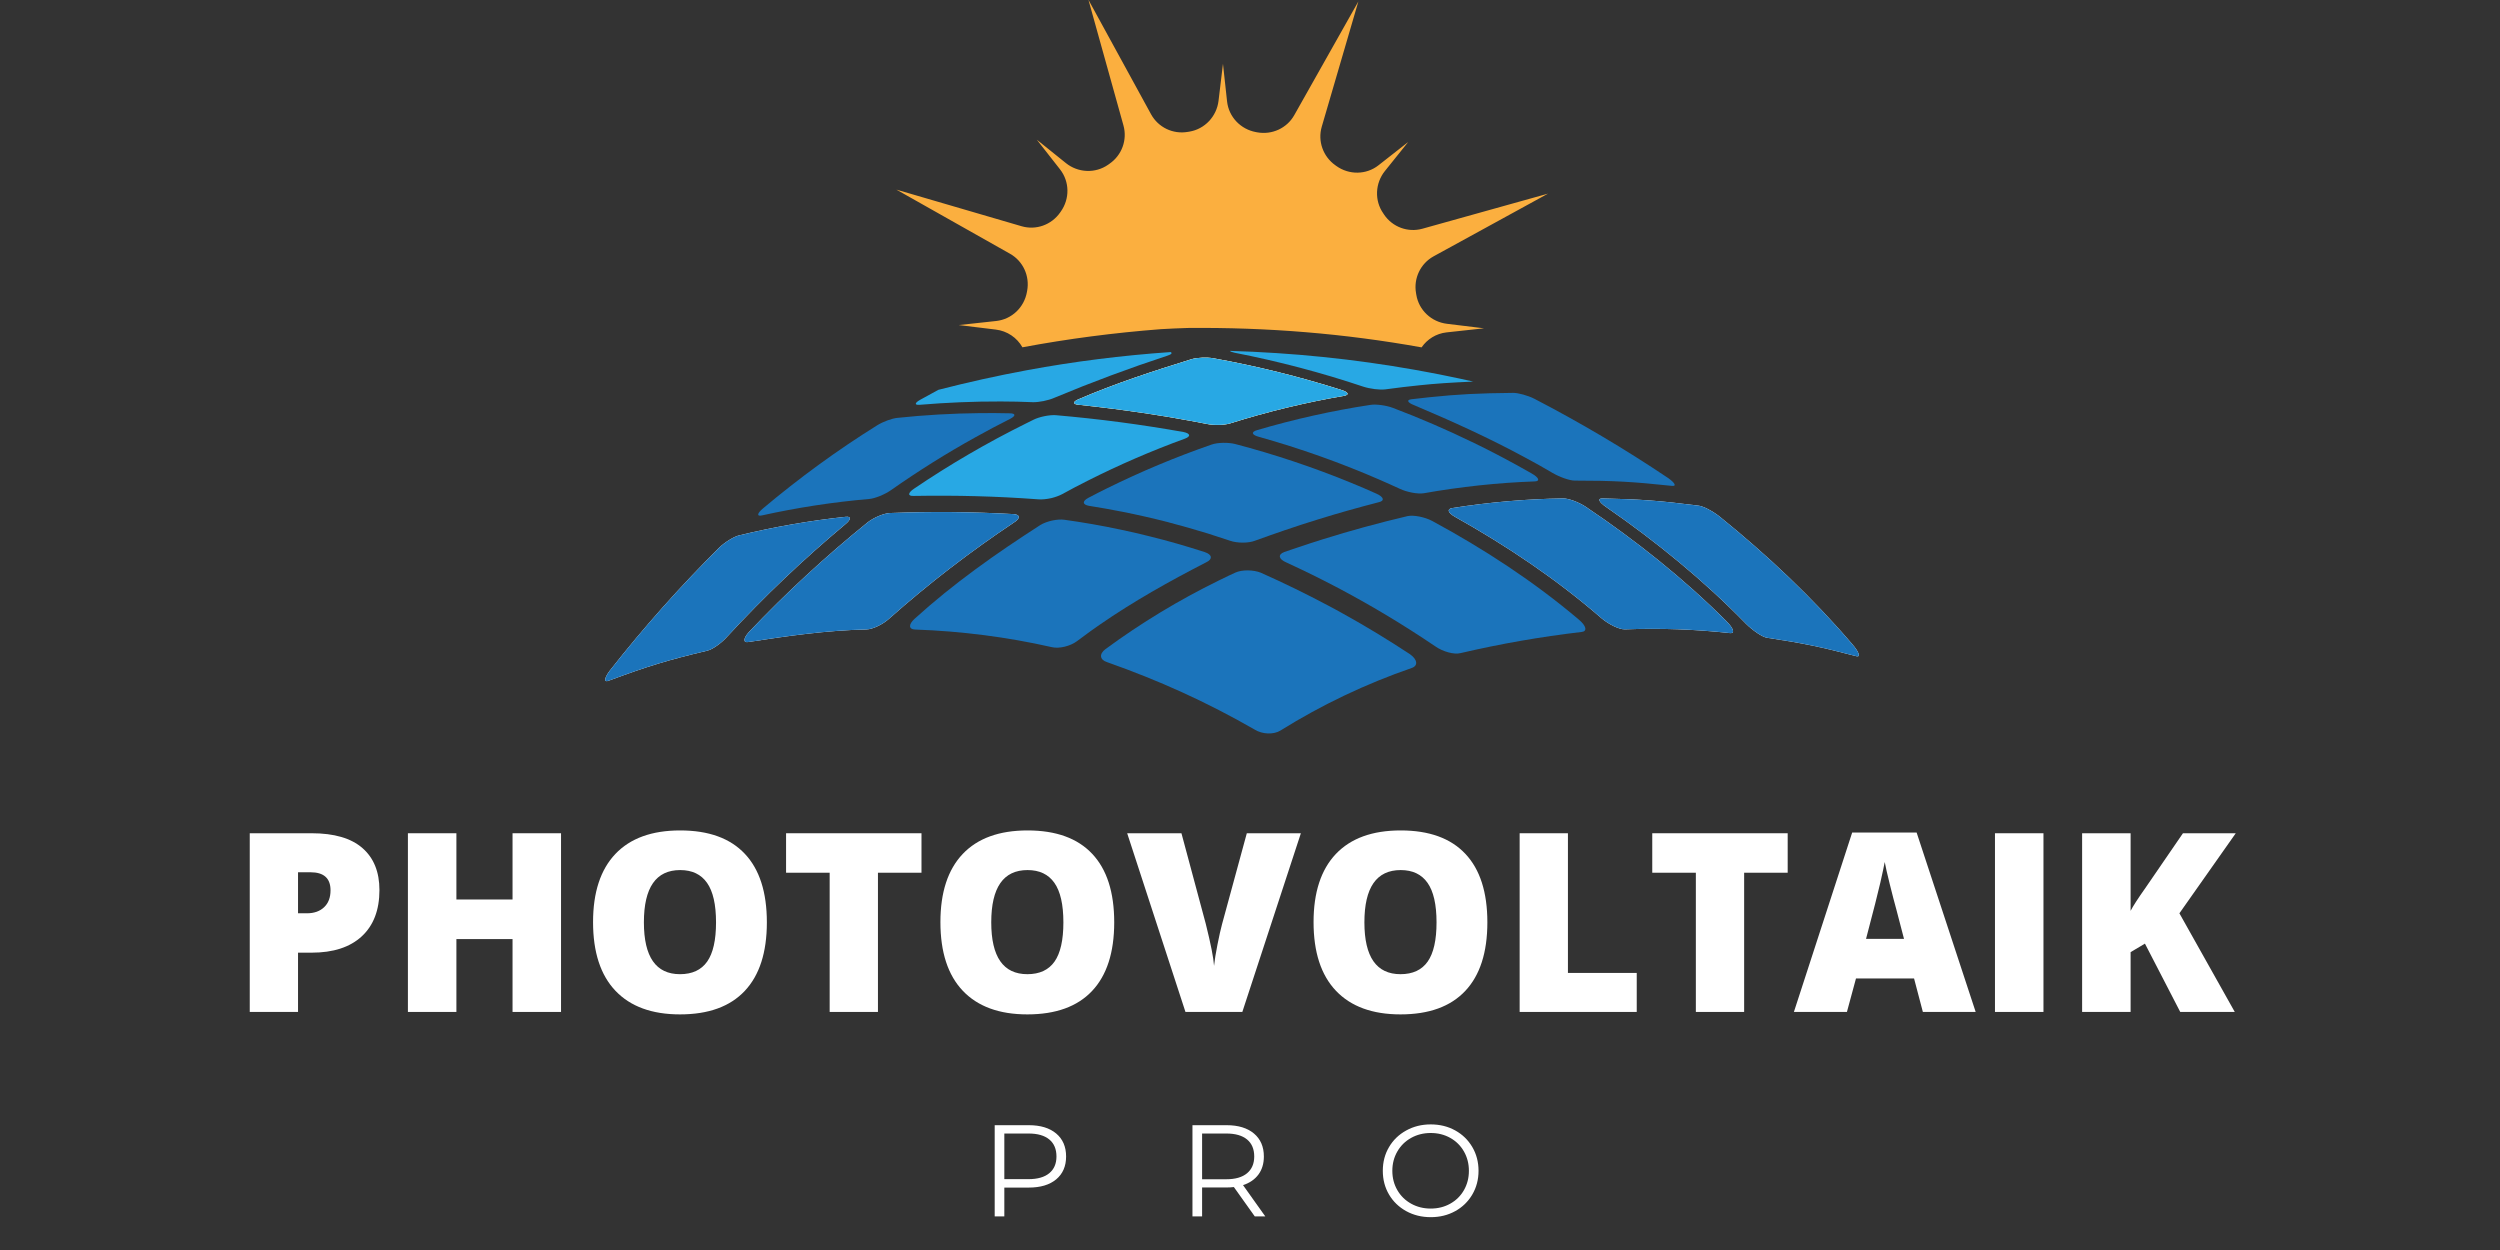 <svg xmlns="http://www.w3.org/2000/svg" xmlns:xlink="http://www.w3.org/1999/xlink" width="1000" zoomAndPan="magnify" viewBox="0 0 750 375" height="500" preserveAspectRatio="xMidYMid meet" version="1.0"><rect x="0" y="0" width="750" height="375" fill="#333333" stroke="none"/><defs><g/><clipPath id="36354b6c24"><path d="M 181.047 155 L 255 155 L 255 205 L 181.047 205 Z M 181.047 155 " clip-rule="nonzero"/></clipPath><clipPath id="cd087d631d"><path d="M 181.047 155 L 255 155 L 255 205 L 181.047 205 Z M 181.047 155 " clip-rule="nonzero"/></clipPath><clipPath id="3cac5d49a8"><path d="M 330 171 L 425 171 L 425 220.422 L 330 220.422 Z M 330 171 " clip-rule="nonzero"/></clipPath></defs><g fill="#ffffff" fill-opacity="1"><g transform="translate(69.128, 303.583)"><g><path d="M 44.703 -36.562 C 44.703 -30.57 42.93 -25.941 39.391 -22.672 C 35.859 -19.41 30.844 -17.781 24.344 -17.781 L 20.281 -17.781 L 20.281 0 L 5.797 0 L 5.797 -53.609 L 24.344 -53.609 C 31.113 -53.609 36.195 -52.129 39.594 -49.172 C 43 -46.211 44.703 -42.008 44.703 -36.562 Z M 20.281 -29.594 L 22.922 -29.594 C 25.098 -29.594 26.828 -30.203 28.109 -31.422 C 29.391 -32.641 30.031 -34.328 30.031 -36.484 C 30.031 -40.098 28.023 -41.906 24.016 -41.906 L 20.281 -41.906 Z M 20.281 -29.594 "/></g></g></g><g fill="#ffffff" fill-opacity="1"><g transform="translate(116.575, 303.583)"><g><path d="M 51.734 0 L 37.188 0 L 37.188 -21.859 L 20.344 -21.859 L 20.344 0 L 5.797 0 L 5.797 -53.609 L 20.344 -53.609 L 20.344 -33.734 L 37.188 -33.734 L 37.188 -53.609 L 51.734 -53.609 Z M 51.734 0 "/></g></g></g><g fill="#ffffff" fill-opacity="1"><g transform="translate(174.106, 303.583)"><g><path d="M 55.953 -26.875 C 55.953 -17.852 53.738 -10.992 49.312 -6.297 C 44.895 -1.609 38.422 0.734 29.891 0.734 C 21.473 0.734 15.02 -1.625 10.531 -6.344 C 6.051 -11.062 3.812 -17.93 3.812 -26.953 C 3.812 -35.867 6.039 -42.68 10.5 -47.391 C 14.969 -52.098 21.453 -54.453 29.953 -54.453 C 38.484 -54.453 44.945 -52.113 49.344 -47.438 C 53.75 -42.77 55.953 -35.914 55.953 -26.875 Z M 19.062 -26.875 C 19.062 -16.508 22.672 -11.328 29.891 -11.328 C 33.555 -11.328 36.273 -12.586 38.047 -15.109 C 39.816 -17.629 40.703 -21.551 40.703 -26.875 C 40.703 -32.227 39.801 -36.18 38 -38.734 C 36.207 -41.285 33.523 -42.562 29.953 -42.562 C 22.691 -42.562 19.062 -37.332 19.062 -26.875 Z M 19.062 -26.875 "/></g></g></g><g fill="#ffffff" fill-opacity="1"><g transform="translate(233.946, 303.583)"><g><path d="M 29.438 0 L 14.953 0 L 14.953 -41.766 L 1.875 -41.766 L 1.875 -53.609 L 42.5 -53.609 L 42.5 -41.766 L 29.438 -41.766 Z M 29.438 0 "/></g></g></g><g fill="#ffffff" fill-opacity="1"><g transform="translate(278.313, 303.583)"><g><path d="M 55.953 -26.875 C 55.953 -17.852 53.738 -10.992 49.312 -6.297 C 44.895 -1.609 38.422 0.734 29.891 0.734 C 21.473 0.734 15.02 -1.625 10.531 -6.344 C 6.051 -11.062 3.812 -17.93 3.812 -26.953 C 3.812 -35.867 6.039 -42.68 10.5 -47.391 C 14.969 -52.098 21.453 -54.453 29.953 -54.453 C 38.484 -54.453 44.945 -52.113 49.344 -47.438 C 53.75 -42.77 55.953 -35.914 55.953 -26.875 Z M 19.062 -26.875 C 19.062 -16.508 22.672 -11.328 29.891 -11.328 C 33.555 -11.328 36.273 -12.586 38.047 -15.109 C 39.816 -17.629 40.703 -21.551 40.703 -26.875 C 40.703 -32.227 39.801 -36.18 38 -38.734 C 36.207 -41.285 33.523 -42.562 29.953 -42.562 C 22.691 -42.562 19.062 -37.332 19.062 -26.875 Z M 19.062 -26.875 "/></g></g></g><g fill="#ffffff" fill-opacity="1"><g transform="translate(338.153, 303.583)"><g><path d="M 35.891 -53.609 L 52.109 -53.609 L 34.547 0 L 17.484 0 L 0 -53.609 L 16.281 -53.609 L 23.578 -26.438 C 25.086 -20.395 25.914 -16.191 26.062 -13.828 C 26.238 -15.535 26.582 -17.672 27.094 -20.234 C 27.602 -22.805 28.055 -24.828 28.453 -26.297 Z M 35.891 -53.609 "/></g></g></g><g fill="#ffffff" fill-opacity="1"><g transform="translate(390.257, 303.583)"><g><path d="M 55.953 -26.875 C 55.953 -17.852 53.738 -10.992 49.312 -6.297 C 44.895 -1.609 38.422 0.734 29.891 0.734 C 21.473 0.734 15.02 -1.625 10.531 -6.344 C 6.051 -11.062 3.812 -17.93 3.812 -26.953 C 3.812 -35.867 6.039 -42.68 10.5 -47.391 C 14.969 -52.098 21.453 -54.453 29.953 -54.453 C 38.484 -54.453 44.945 -52.113 49.344 -47.438 C 53.75 -42.77 55.953 -35.914 55.953 -26.875 Z M 19.062 -26.875 C 19.062 -16.508 22.672 -11.328 29.891 -11.328 C 33.555 -11.328 36.273 -12.586 38.047 -15.109 C 39.816 -17.629 40.703 -21.551 40.703 -26.875 C 40.703 -32.227 39.801 -36.18 38 -38.734 C 36.207 -41.285 33.523 -42.562 29.953 -42.562 C 22.691 -42.562 19.062 -37.332 19.062 -26.875 Z M 19.062 -26.875 "/></g></g></g><g fill="#ffffff" fill-opacity="1"><g transform="translate(450.097, 303.583)"><g><path d="M 5.797 0 L 5.797 -53.609 L 20.281 -53.609 L 20.281 -11.703 L 40.922 -11.703 L 40.922 0 Z M 5.797 0 "/></g></g></g><g fill="#ffffff" fill-opacity="1"><g transform="translate(493.804, 303.583)"><g><path d="M 29.438 0 L 14.953 0 L 14.953 -41.766 L 1.875 -41.766 L 1.875 -53.609 L 42.5 -53.609 L 42.5 -41.766 L 29.438 -41.766 Z M 29.438 0 "/></g></g></g><g fill="#ffffff" fill-opacity="1"><g transform="translate(538.171, 303.583)"><g><path d="M 38.688 0 L 36.047 -10.047 L 18.625 -10.047 L 15.906 0 L 0 0 L 17.484 -53.828 L 36.812 -53.828 L 54.531 0 Z M 33.031 -21.922 L 30.734 -30.734 C 30.191 -32.68 29.535 -35.207 28.766 -38.312 C 27.992 -41.414 27.488 -43.641 27.25 -44.984 C 27.02 -43.742 26.582 -41.691 25.938 -38.828 C 25.289 -35.973 23.859 -30.336 21.641 -21.922 Z M 33.031 -21.922 "/></g></g></g><g fill="#ffffff" fill-opacity="1"><g transform="translate(592.695, 303.583)"><g><path d="M 5.797 0 L 5.797 -53.609 L 20.344 -53.609 L 20.344 0 Z M 5.797 0 "/></g></g></g><g fill="#ffffff" fill-opacity="1"><g transform="translate(618.838, 303.583)"><g><path d="M 51.594 0 L 35.234 0 L 24.641 -20.5 L 20.344 -17.938 L 20.344 0 L 5.797 0 L 5.797 -53.609 L 20.344 -53.609 L 20.344 -30.328 C 21.082 -31.766 22.562 -34.051 24.781 -37.188 L 36.047 -53.609 L 51.891 -53.609 L 34.984 -29.594 Z M 51.594 0 "/></g></g></g><g fill="#ffffff" fill-opacity="1"><g transform="translate(293.955, 364.915)"><g><path d="M 14.688 -27.359 C 18.188 -27.359 20.926 -26.523 22.906 -24.859 C 24.883 -23.191 25.875 -20.895 25.875 -17.969 C 25.875 -15.051 24.883 -12.766 22.906 -11.109 C 20.926 -9.461 18.188 -8.641 14.688 -8.641 L 7.344 -8.641 L 7.344 0 L 4.453 0 L 4.453 -27.359 Z M 14.609 -11.172 C 17.316 -11.172 19.391 -11.766 20.828 -12.953 C 22.266 -14.141 22.984 -15.812 22.984 -17.969 C 22.984 -20.188 22.266 -21.891 20.828 -23.078 C 19.391 -24.266 17.316 -24.859 14.609 -24.859 L 7.344 -24.859 L 7.344 -11.172 Z M 14.609 -11.172 "/></g></g></g><g fill="#ffffff" fill-opacity="1"><g transform="translate(353.285, 364.915)"><g><path d="M 23.141 0 L 16.875 -8.797 C 16.176 -8.711 15.445 -8.672 14.688 -8.672 L 7.344 -8.672 L 7.344 0 L 4.453 0 L 4.453 -27.359 L 14.688 -27.359 C 18.188 -27.359 20.926 -26.523 22.906 -24.859 C 24.883 -23.191 25.875 -20.895 25.875 -17.969 C 25.875 -15.832 25.332 -14.031 24.25 -12.562 C 23.164 -11.094 21.625 -10.031 19.625 -9.375 L 26.297 0 Z M 14.609 -11.141 C 17.316 -11.141 19.391 -11.738 20.828 -12.938 C 22.266 -14.133 22.984 -15.812 22.984 -17.969 C 22.984 -20.188 22.266 -21.891 20.828 -23.078 C 19.391 -24.266 17.316 -24.859 14.609 -24.859 L 7.344 -24.859 L 7.344 -11.141 Z M 14.609 -11.141 "/></g></g></g><g fill="#ffffff" fill-opacity="1"><g transform="translate(412.81, 364.915)"><g><path d="M 16.406 0.234 C 13.695 0.234 11.242 -0.367 9.047 -1.578 C 6.848 -2.797 5.129 -4.457 3.891 -6.562 C 2.648 -8.676 2.031 -11.047 2.031 -13.672 C 2.031 -16.305 2.648 -18.676 3.891 -20.781 C 5.129 -22.895 6.848 -24.555 9.047 -25.766 C 11.242 -26.984 13.695 -27.594 16.406 -27.594 C 19.125 -27.594 21.566 -26.992 23.734 -25.797 C 25.91 -24.598 27.625 -22.938 28.875 -20.812 C 30.125 -18.688 30.75 -16.305 30.75 -13.672 C 30.75 -11.047 30.125 -8.672 28.875 -6.547 C 27.625 -4.422 25.91 -2.758 23.734 -1.562 C 21.566 -0.363 19.125 0.234 16.406 0.234 Z M 16.406 -2.344 C 18.57 -2.344 20.523 -2.832 22.266 -3.812 C 24.016 -4.789 25.383 -6.145 26.375 -7.875 C 27.363 -9.602 27.859 -11.535 27.859 -13.672 C 27.859 -15.805 27.363 -17.738 26.375 -19.469 C 25.383 -21.207 24.016 -22.566 22.266 -23.547 C 20.523 -24.523 18.57 -25.016 16.406 -25.016 C 14.25 -25.016 12.289 -24.523 10.531 -23.547 C 8.77 -22.566 7.391 -21.207 6.391 -19.469 C 5.391 -17.738 4.891 -15.805 4.891 -13.672 C 4.891 -11.535 5.391 -9.602 6.391 -7.875 C 7.391 -6.145 8.77 -4.789 10.531 -3.812 C 12.289 -2.832 14.25 -2.344 16.406 -2.344 Z M 16.406 -2.344 "/></g></g></g><path fill="#fbaf3f" d="M 323.531 119.797 C 334.633 115.012 345.996 111.328 357.52 107.746 C 359.203 107.258 362.086 107.145 363.98 107.48 C 377.02 109.824 389.914 113.023 402.516 117.027 C 404.555 117.672 404.852 118.453 403.184 118.75 C 391.742 120.711 380.137 123.508 369.086 127 C 367.281 127.566 364.16 127.621 362.121 127.191 C 349.219 124.664 336.77 122.836 323.688 121.438 C 321.816 121.301 321.746 120.551 323.531 119.797 " fill-opacity="1" fill-rule="nonzero"/><path fill="#fbaf3f" d="M 302.996 76.121 L 268.906 56.883 L 306.469 67.867 C 310.797 69.141 315.418 67.469 318.016 63.789 C 318.094 63.684 318.16 63.586 318.227 63.488 C 320.957 59.66 320.914 54.52 318.016 50.816 L 311.039 41.906 L 319.766 48.922 C 323.406 51.855 328.59 52.098 332.434 49.422 C 332.566 49.32 332.703 49.234 332.836 49.133 C 336.547 46.59 338.242 41.984 337.039 37.645 L 326.527 -0.07 L 345.316 34.277 C 347.48 38.227 351.902 40.336 356.34 39.566 C 356.504 39.543 356.66 39.508 356.828 39.488 C 361.453 38.715 364.984 34.926 365.555 30.273 L 366.891 19.145 L 368.117 30.41 C 368.629 35.082 372.184 38.793 376.805 39.633 C 376.941 39.652 377.047 39.676 377.156 39.699 C 381.586 40.512 386.074 38.473 388.277 34.547 L 407.512 0.43 L 396.523 38.023 C 395.262 42.352 396.926 46.98 400.605 49.578 C 400.715 49.648 400.793 49.727 400.902 49.793 C 404.715 52.523 409.875 52.477 413.555 49.578 L 422.473 42.586 L 415.461 51.32 C 412.535 54.977 412.293 60.164 414.977 64 C 415.059 64.141 415.168 64.277 415.246 64.41 C 417.773 68.125 422.391 69.82 426.719 68.617 L 464.406 58.09 L 430.074 76.902 C 426.152 79.066 424.031 83.492 424.809 87.934 C 424.836 88.086 424.863 88.254 424.891 88.422 C 425.645 93.051 429.43 96.586 434.105 97.141 L 445.199 98.492 L 433.941 99.719 C 430.855 100.066 428.168 101.75 426.477 104.211 C 403.293 100.055 380.352 98.168 356.34 98.391 C 353.105 98.492 351.488 98.57 348.258 98.75 C 334.141 99.84 320.387 101.637 306.727 104.191 C 305.109 101.305 302.16 99.285 298.727 98.871 L 287.617 97.52 L 298.871 96.297 C 303.539 95.781 307.254 92.227 308.078 87.598 C 308.098 87.484 308.121 87.363 308.145 87.242 C 308.965 82.801 306.926 78.328 302.996 76.121 " fill-opacity="1" fill-rule="nonzero"/><g clip-path="url(#36354b6c24)"><path fill="#ffffff" d="M 218.258 190.879 C 216.508 192.895 213.789 194.828 212.172 195.207 C 200.406 198 194.453 199.805 182.531 204.238 C 181.117 204.777 181.273 203.434 182.891 201.254 C 193.219 188.109 204.008 175.984 215.871 164.184 C 217.59 162.57 220.242 160.957 221.77 160.605 C 232.188 158.078 243.051 156.172 253.719 155.043 C 255.445 154.852 255.355 155.875 253.539 157.328 C 240.938 167.863 229.402 178.809 218.258 190.879 " fill-opacity="1" fill-rule="nonzero"/></g><path fill="#ffffff" d="M 304.242 156.707 C 290.961 165.578 278.746 174.961 266.789 185.555 C 264.906 187.301 261.84 188.781 259.926 188.836 C 247.98 189.102 236.344 190.77 224.566 192.598 C 222.883 192.922 222.926 191.551 224.699 189.586 C 235.977 177.703 247.609 166.977 260.324 156.68 C 262.164 155.258 265.117 154.02 266.914 153.914 C 279.504 153.43 291.516 153.535 304.098 154.234 C 306.102 154.395 306.16 155.5 304.242 156.707 " fill-opacity="1" fill-rule="nonzero"/><path fill="#ffffff" d="M 323.531 119.797 C 334.633 115.012 345.996 111.328 357.52 107.746 C 359.203 107.258 362.086 107.145 363.98 107.48 C 377.02 109.824 389.914 113.023 402.516 117.027 C 404.555 117.672 404.852 118.453 403.184 118.75 C 391.742 120.711 380.137 123.508 369.086 127 C 367.281 127.566 364.16 127.621 362.121 127.191 C 349.219 124.664 336.77 122.836 323.688 121.438 C 321.816 121.301 321.746 120.551 323.531 119.797 " fill-opacity="1" fill-rule="nonzero"/><path fill="#ffffff" d="M 517.945 186.387 C 520.066 188.484 520.551 190.07 519.047 189.938 C 508.676 188.781 497.902 188.402 487.48 188.809 C 485.789 188.859 482.617 187.328 480.391 185.422 C 466.957 173.781 452.074 163.777 436.574 155.094 C 434.348 153.859 433.969 152.676 435.742 152.406 C 446.598 150.688 457.879 149.691 468.863 149.531 C 470.477 149.477 473.539 150.605 475.715 152.031 C 490.758 162.164 505.102 173.539 517.945 186.387 " fill-opacity="1" fill-rule="nonzero"/><path fill="#ffffff" d="M 556.949 196.871 C 546.098 194.023 540.75 192.922 530.141 191.336 C 528.688 191.121 525.84 189.184 523.719 187.059 C 511.012 174.023 496.777 162.434 481.812 152.086 C 479.664 150.633 479.18 149.504 480.711 149.531 C 492.102 149.773 497.902 150.203 509.645 151.707 C 511.039 151.895 513.832 153.348 515.902 154.988 C 530.219 166.547 543.73 179.289 555.715 193.297 C 557.699 195.582 558.238 197.195 556.949 196.871 " fill-opacity="1" fill-rule="nonzero"/><path fill="#28a8e4" d="M 441.977 114.473 C 435.285 114.77 430.691 115.066 425.668 115.602 C 422.633 115.898 419.465 116.301 415.57 116.812 C 413.93 117.027 410.977 116.652 408.934 115.98 C 396.336 111.758 383.469 108.375 370.438 105.832 C 369.633 105.676 369.141 105.473 368.953 105.262 C 387.875 105.832 406.168 107.695 424.516 110.953 C 430.316 112 436.145 113.156 441.977 114.473 " fill-opacity="1" fill-rule="nonzero"/><path fill="#28a8e4" d="M 350.285 106.68 C 338.688 110.496 327.633 114.609 316.367 119.312 C 314.594 120.121 311.676 120.711 309.859 120.656 C 306.695 120.523 303.496 120.441 300.297 120.441 C 292.164 120.414 283.961 120.766 275.926 121.438 C 274.289 121.57 274.344 120.898 276.07 119.93 C 278.23 118.723 279.324 118.129 281.508 116.949 C 290.402 114.664 299.227 112.699 308.098 111.059 C 322.285 108.43 336.535 106.633 351.199 105.617 C 351.75 105.918 351.445 106.32 350.285 106.68 " fill-opacity="1" fill-rule="nonzero"/><path fill="#28a8e4" d="M 402.516 117.027 C 389.914 113.023 377.02 109.824 363.98 107.48 C 362.086 107.145 359.203 107.258 357.52 107.746 C 345.996 111.328 334.633 115.012 323.531 119.797 C 321.746 120.551 321.816 121.301 323.688 121.438 C 336.77 122.836 349.219 124.664 362.121 127.191 C 364.16 127.621 367.281 127.566 369.086 127 C 380.137 123.508 391.742 120.711 403.184 118.75 C 404.852 118.453 404.555 117.672 402.516 117.027 " fill-opacity="1" fill-rule="nonzero"/><path fill="#28a8e4" d="M 355.469 131.598 C 345.496 135.227 335.746 139.449 326.273 144.234 C 323.699 145.523 321.148 146.867 318.617 148.266 C 317.746 148.723 316.621 149.129 315.465 149.422 C 314.727 149.586 313.98 149.719 313.281 149.773 C 312.645 149.828 312.031 149.852 311.508 149.801 C 298.859 148.859 286.781 148.562 274.086 148.777 C 272.281 148.859 272.312 147.891 274.176 146.629 C 284.887 139.367 296.105 132.836 307.707 127.082 C 308.5 126.68 309.289 126.305 310.09 125.898 C 311.898 125.012 314.875 124.422 316.734 124.555 C 329.773 125.684 342.195 127.324 355.078 129.609 C 357.129 130.039 357.297 130.926 355.469 131.598 " fill-opacity="1" fill-rule="nonzero"/><path fill="#1b74bb" d="M 501.609 145.766 C 489.766 144.504 483.91 144.18 472.41 144.18 C 470.852 144.18 467.844 143.105 465.695 141.84 C 463.035 140.254 460.324 138.75 457.609 137.297 C 446.812 131.438 435.664 126.383 424.273 121.57 C 422.203 120.766 421.855 119.957 423.469 119.77 C 425.375 119.555 427.094 119.367 428.73 119.18 C 437.516 118.266 443.508 117.969 453.984 117.863 C 455.461 117.863 458.309 118.613 460.324 119.637 C 474.238 126.867 487.402 134.664 500.43 143.402 C 502.496 144.852 503.035 145.93 501.609 145.766 " fill-opacity="1" fill-rule="nonzero"/><path fill="#1b74bb" d="M 555.715 193.297 C 543.73 179.289 530.219 166.547 515.902 154.988 C 513.832 153.348 511.039 151.895 509.645 151.707 C 497.902 150.203 492.102 149.773 480.711 149.531 C 479.18 149.504 479.664 150.633 481.812 152.086 C 496.777 162.434 511.012 174.023 523.719 187.059 C 525.84 189.184 528.688 191.121 530.141 191.336 C 540.75 192.922 546.098 194.023 556.949 196.871 C 558.238 197.195 557.699 195.582 555.715 193.297 " fill-opacity="1" fill-rule="nonzero"/><path fill="#1b74bb" d="M 460.484 144.422 C 449.418 144.801 438.055 146.035 427.148 147.973 C 425.375 148.266 422.125 147.676 419.922 146.629 C 417.961 145.715 415.973 144.852 413.984 143.965 C 402.191 138.832 390.023 134.504 377.613 131.035 C 375.516 130.469 375.273 129.582 377.102 129.047 C 388.141 125.793 399.746 123.184 411.137 121.465 C 412.801 121.195 415.836 121.598 417.906 122.379 C 425.965 125.441 433.891 128.855 441.652 132.621 L 441.68 132.621 C 447.723 135.551 453.66 138.695 459.488 142.031 C 461.664 143.266 462.098 144.344 460.484 144.422 " fill-opacity="1" fill-rule="nonzero"/><path fill="#1b74bb" d="M 475.715 152.031 C 473.539 150.605 470.477 149.477 468.863 149.531 C 457.879 149.691 446.598 150.688 435.742 152.406 C 433.969 152.676 434.348 153.859 436.574 155.094 C 452.074 163.777 466.957 173.781 480.391 185.422 C 482.617 187.328 485.789 188.863 487.48 188.809 C 497.902 188.402 508.676 188.781 519.047 189.938 C 520.551 190.07 520.066 188.484 517.945 186.387 C 505.102 173.539 490.758 162.164 475.715 152.031 " fill-opacity="1" fill-rule="nonzero"/><path fill="#1b74bb" d="M 302.996 125.684 C 299.527 127.434 296.086 129.234 292.699 131.141 C 283.949 135.98 275.473 141.305 267.277 147.059 C 265.43 148.348 262.531 149.531 260.793 149.691 C 250.027 150.605 239.062 152.301 228.523 154.637 C 226.973 154.961 227.129 154.02 228.879 152.543 C 239.688 143.453 251.129 135.094 263.109 127.621 C 264.84 126.52 267.566 125.523 269.207 125.363 C 277.344 124.5 285.664 124.02 293.922 123.938 C 296.953 123.91 299.965 123.91 302.961 123.992 C 304.766 124.02 304.777 124.77 302.996 125.684 " fill-opacity="1" fill-rule="nonzero"/><path fill="#1b74bb" d="M 413.637 150.66 C 407.402 152.273 401.387 153.965 395.422 155.82 C 392.062 156.844 388.734 157.945 385.402 159.074 C 382.473 160.07 379.547 161.117 376.562 162.191 C 374.629 162.973 371.246 163 369.008 162.219 C 368.82 162.164 368.617 162.086 368.43 162.031 C 366.402 161.359 364.375 160.688 362.336 160.043 C 358.387 158.832 354.41 157.703 350.422 156.656 C 345.84 155.473 341.23 154.422 336.594 153.508 C 333.336 152.863 330.062 152.273 326.785 151.762 C 324.715 151.438 324.602 150.336 326.527 149.344 C 328.414 148.348 330.305 147.379 332.223 146.438 C 342.34 141.438 352.785 137.082 363.457 133.375 C 365.297 132.727 368.473 132.676 370.574 133.211 C 382.367 136.305 393.945 140.176 405.227 144.801 C 407.805 145.848 410.383 146.949 412.938 148.105 C 415.168 149.102 415.461 150.258 413.637 150.66 " fill-opacity="1" fill-rule="nonzero"/><path fill="#1b74bb" d="M 474.48 189.586 C 461.988 191.066 450.438 193.082 438.16 195.934 C 436.227 196.441 432.844 195.5 430.559 193.887 C 420.754 187.25 410.949 181.387 400.715 176.012 C 398.242 174.719 395.77 173.457 393.246 172.219 C 390.801 171.039 388.355 169.855 385.832 168.699 C 383.574 167.73 383.309 166.359 385.27 165.605 C 386.504 165.203 387.711 164.773 388.922 164.371 C 391.555 163.484 394.16 162.621 396.738 161.816 C 405.145 159.184 413.5 156.898 422.285 154.828 C 424.113 154.449 427.391 155.094 429.645 156.277 C 445.199 164.691 460.16 174.453 473.672 185.902 C 475.902 187.758 476.254 189.426 474.48 189.586 " fill-opacity="1" fill-rule="nonzero"/><g clip-path="url(#cd087d631d)"><path fill="#1b74bb" d="M 253.539 157.328 C 255.355 155.875 255.445 154.852 253.719 155.043 C 243.051 156.172 232.188 158.078 221.77 160.605 C 220.242 160.957 217.59 162.57 215.871 164.184 C 204.008 175.984 193.219 188.109 182.891 201.254 C 181.273 203.434 181.117 204.777 182.531 204.238 C 194.453 199.805 200.406 198 212.172 195.207 C 213.789 194.828 216.508 192.895 218.258 190.879 C 229.402 178.809 240.938 167.863 253.539 157.328 " fill-opacity="1" fill-rule="nonzero"/></g><path fill="#1b74bb" d="M 304.098 154.234 C 291.516 153.535 279.504 153.43 266.914 153.914 C 265.117 154.02 262.164 155.258 260.324 156.68 C 247.609 166.977 235.977 177.703 224.699 189.586 C 222.926 191.551 222.883 192.922 224.566 192.598 C 236.344 190.77 247.98 189.102 259.926 188.836 C 261.84 188.781 264.906 187.301 266.789 185.555 C 278.746 174.961 290.961 165.578 304.242 156.707 C 306.16 155.5 306.102 154.395 304.098 154.234 " fill-opacity="1" fill-rule="nonzero"/><path fill="#1b74bb" d="M 361.898 168.672 C 350.812 174.371 340.102 180.367 329.918 187.41 C 328.98 188.055 328.055 188.699 327.133 189.371 C 325.773 190.34 324.422 191.336 323.086 192.355 C 321.113 193.836 317.773 194.668 315.586 194.156 C 302.113 191.094 288.363 189.344 274.555 188.863 C 272.574 188.809 272.484 187.355 274.379 185.637 C 286.109 174.988 298.805 166.062 312.086 157.516 C 314.004 156.332 317.25 155.633 319.309 155.93 C 324.91 156.707 330.496 157.676 336.035 158.859 C 339 159.477 341.953 160.148 344.895 160.902 C 350.453 162.273 355.973 163.859 361.434 165.633 C 363.66 166.359 363.859 167.73 361.898 168.672 " fill-opacity="1" fill-rule="nonzero"/><g clip-path="url(#3cac5d49a8)"><path fill="#1b74bb" d="M 423.52 200.395 C 409.738 205.152 396.496 211.445 384.141 219.16 C 382.125 220.422 378.715 220.316 376.43 218.891 C 362.031 210.609 347.801 204.184 332.137 198.648 C 329.906 197.949 329.672 196.199 331.656 194.723 C 342.328 186.871 353.719 179.988 365.621 174.156 C 365.844 174.047 366.066 173.914 366.289 173.832 C 367.715 173.133 369.141 172.434 370.574 171.789 C 372.562 170.875 376 170.902 378.258 171.816 C 385.188 174.91 391.848 178.16 398.375 181.629 C 399.934 182.438 401.438 183.27 402.969 184.129 C 409.738 187.867 416.348 191.898 422.984 196.254 C 425.266 197.867 425.48 199.723 423.52 200.395 " fill-opacity="1" fill-rule="nonzero"/></g></svg>